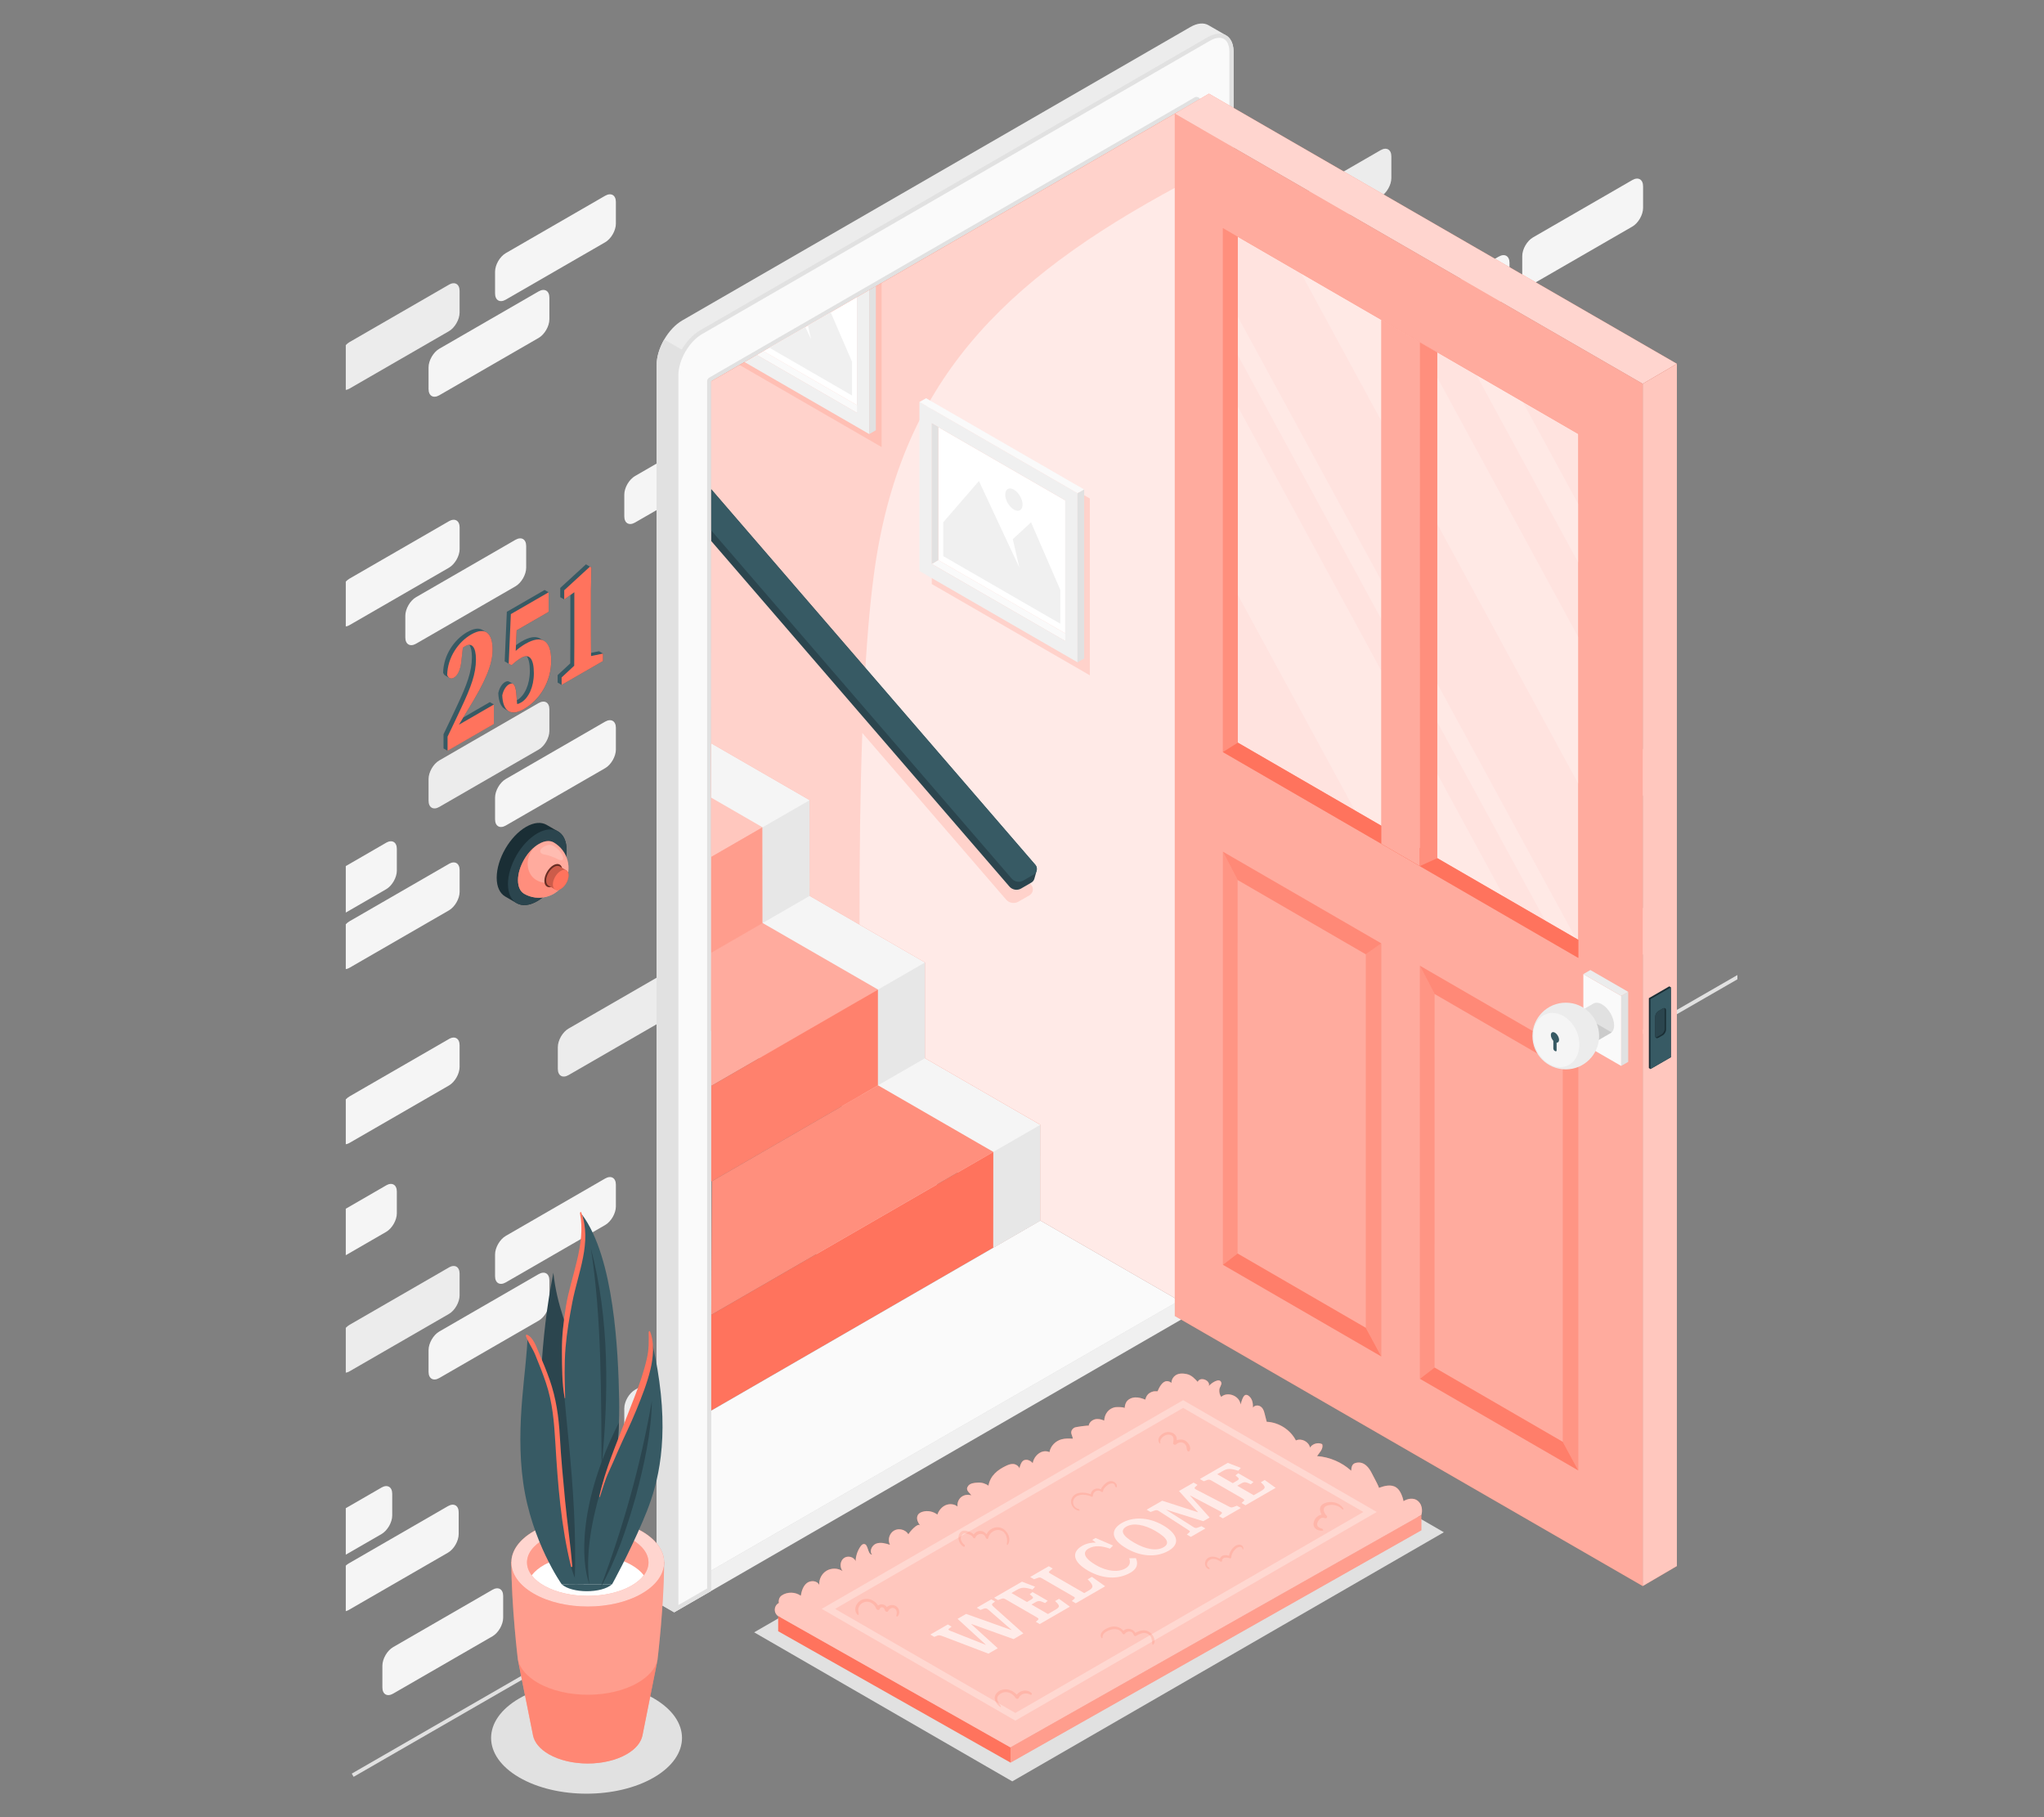 <?xml version="1.0" encoding="UTF-8"?>
<svg id="Layer_2" data-name="Layer 2" xmlns="http://www.w3.org/2000/svg" viewBox="0 0 540 480">
  <rect x="0" y="0" width="540" height="480" fill="#808080" stroke="none"/>
  <defs>
    <style>
      .cls-1, .cls-2, .cls-3, .cls-4, .cls-5, .cls-6, .cls-7, .cls-8, .cls-9, .cls-10, .cls-11, .cls-12, .cls-13, .cls-14, .cls-15, .cls-16, .cls-17, .cls-18, .cls-19, .cls-20, .cls-21, .cls-22, .cls-23, .cls-24, .cls-25, .cls-26, .cls-27, .cls-28 {
        stroke-width: 0px;
      }

      .cls-1, .cls-2, .cls-8, .cls-17, .cls-19, .cls-21, .cls-22, .cls-26, .cls-28 {
        fill: #fff;
      }

      .cls-1, .cls-12 {
        opacity: .4;
      }

      .cls-2 {
        opacity: .85;
      }

      .cls-3, .cls-12, .cls-15, .cls-23, .cls-24, .cls-25 {
        fill: #ff735d;
      }

      .cls-4 {
        fill: #375a64;
      }

      .cls-5 {
        fill: #e1e1e1;
      }

      .cls-6 {
        fill: #ececec;
      }

      .cls-7 {
        fill: #2b454e;
      }

      .cls-29 {
        opacity: .65;
      }

      .cls-8, .cls-23 {
        opacity: .8;
      }

      .cls-9 {
        fill: #f5f5f5;
      }

      .cls-10 {
        fill: #f0f0f0;
      }

      .cls-11 {
        fill: none;
      }

      .cls-13, .cls-25, .cls-26 {
        opacity: .2;
      }

      .cls-14 {
        fill: #1a2e35;
      }

      .cls-15, .cls-18, .cls-19 {
        opacity: .6;
      }

      .cls-16 {
        fill: #e7e7e7;
      }

      .cls-30, .cls-28 {
        opacity: .3;
      }

      .cls-20 {
        fill: #fafafa;
      }

      .cls-21, .cls-27 {
        opacity: .1;
      }

      .cls-22 {
        opacity: .7;
      }

      .cls-24 {
        opacity: .5;
      }
    </style>
  </defs>
  <g id="Layer_2-2" data-name="Layer 2">
    <g>
      <rect class="cls-11" width="540" height="480"/>
      <g>
        <g id="Walls">
          <polygon class="cls-5" points="459 257.55 92.93 468.49 93.42 469.34 459 258.68 459 257.55"/>
          <g id="Bricks">
            <path class="cls-9" d="m309.62,138.72v5.74c0,1.81,1.27,2.54,2.84,1.64l26.25-15.15c1.57-.9,2.83-3.1,2.83-4.91v-5.74c0-1.81-1.27-2.54-2.83-1.64l-26.25,15.15c-1.57.9-2.84,3.1-2.84,4.91Z"/>
            <path class="cls-9" d="m118.59,274.46l-26.25,15.15c-.35.2-.68.48-.99.79v11.85c.31-.04.64-.15.99-.36l26.25-15.15c1.57-.9,2.83-3.1,2.83-4.91v-5.74c0-1.81-1.27-2.54-2.83-1.64Z"/>
            <path class="cls-9" d="m118.35,397.84l-26.25,15.15c-.26.15-.51.35-.75.57v12.02c.24-.06.49-.15.75-.3l26.25-15.15c1.57-.9,2.83-3.1,2.83-4.91v-5.74c0-1.81-1.27-2.54-2.83-1.64Z"/>
            <path class="cls-6" d="m118.59,334.8l-26.25,15.15c-.35.2-.68.48-.99.79v11.85c.31-.04.64-.15.99-.36l26.25-15.15c1.57-.9,2.83-3.1,2.83-4.91v-5.74c0-1.81-1.27-2.54-2.83-1.64Z"/>
            <path class="cls-6" d="m419.27,129.91l-26.24,15.15c-1.57.9-2.83,3.1-2.84,4.91v5.74c0,1.81,1.27,2.54,2.84,1.64l26.25-15.15c1.57-.9,2.84-3.1,2.84-4.91v-5.74c0-1.81-1.27-2.54-2.84-1.64Z"/>
            <path class="cls-9" d="m423.14,177.77l-26.24,15.15c-1.57.9-2.83,3.1-2.84,4.91v5.74c0,1.81,1.27,2.54,2.84,1.64l26.25-15.15c1.57-.9,2.84-3.1,2.84-4.91v-5.74c0-1.81-1.27-2.54-2.84-1.64Z"/>
            <path class="cls-9" d="m228.16,302.1l-26.24,15.15c-1.57.9-2.84,3.1-2.84,4.91v5.74c0,1.81,1.27,2.54,2.84,1.64l26.24-15.15c1.57-.9,2.83-3.1,2.83-4.91v-5.74c0-1.81-1.27-2.54-2.83-1.64Z"/>
            <path class="cls-9" d="m301.52,232.95v5.74c0,1.81,1.27,2.54,2.84,1.64l26.25-15.15c1.57-.9,2.83-3.1,2.83-4.91v-5.74c0-1.81-1.27-2.54-2.83-1.64l-26.25,15.15c-1.57.9-2.84,3.1-2.84,4.91Z"/>
            <path class="cls-9" d="m435.38,197.11l-23.11,13.34c-1.57.9-2.84,3.1-2.84,4.91v5.74c0,1.81,1.27,2.54,2.84,1.64l23.11-13.34v-12.28Z"/>
            <path class="cls-9" d="m267.37,209.19v5.74c0,1.81,1.27,2.54,2.84,1.64l26.24-15.15c1.57-.9,2.83-3.1,2.83-4.91v-5.74c0-1.81-1.27-2.54-2.83-1.64l-26.24,15.15c-1.57.9-2.84,3.1-2.84,4.91Z"/>
            <path class="cls-9" d="m359.14,122.69l-26.24,15.15c-1.57.9-2.84,3.1-2.84,4.91v5.74c0,1.81,1.27,2.54,2.84,1.64l26.24-15.15c1.57-.9,2.84-3.1,2.84-4.91v-5.74c0-1.81-1.27-2.54-2.84-1.64Z"/>
            <path class="cls-9" d="m360.23,163.57l-26.24,15.15c-1.57.9-2.83,3.1-2.83,4.91v5.74c0,1.81,1.27,2.54,2.83,1.64l26.24-15.15c1.57-.9,2.83-3.1,2.83-4.91v-5.74c0-1.81-1.27-2.54-2.83-1.64Z"/>
            <path class="cls-9" d="m210.59,236.86l-26.24,15.15c-1.57.9-2.84,3.1-2.84,4.91v5.74c0,1.81,1.27,2.54,2.84,1.64l26.24-15.15c1.57-.9,2.84-3.1,2.84-4.91v-5.74c0-1.81-1.27-2.54-2.84-1.64Z"/>
            <path class="cls-9" d="m304.35,300.66l26.25-15.15c1.57-.9,2.83-3.1,2.83-4.91v-5.74c0-1.81-1.27-2.54-2.83-1.64l-26.25,15.15c-1.57.9-2.84,3.1-2.84,4.91v5.74c0,1.81,1.27,2.54,2.84,1.64Z"/>
            <path class="cls-9" d="m116.05,364l26.25-15.15c1.57-.9,2.84-3.1,2.84-4.91v-5.74c0-1.81-1.27-2.54-2.84-1.64l-26.24,15.15c-1.57.9-2.84,3.1-2.84,4.91v5.74c0,1.81,1.27,2.54,2.83,1.64Z"/>
            <path class="cls-9" d="m410.63,256.61v5.74c0,1.81,1.27,2.54,2.84,1.64l23.11-13.34v-12.28l-23.11,13.34c-1.57.9-2.84,3.1-2.84,4.91Z"/>
            <path class="cls-9" d="m199.08,110.97v5.74c0,1.81,1.27,2.54,2.84,1.64l26.24-15.15c1.57-.9,2.83-3.1,2.83-4.91v-5.74c0-1.81-1.27-2.54-2.83-1.64l-26.24,15.15c-1.57.9-2.84,3.1-2.84,4.91Z"/>
            <path class="cls-9" d="m118.59,137.69l-26.25,15.15c-.35.2-.68.48-.99.79v11.85c.31-.04.64-.15.99-.36l26.25-15.15c1.57-.9,2.84-3.1,2.84-4.91v-5.74c0-1.81-1.27-2.54-2.84-1.64Z"/>
            <path class="cls-9" d="m107.08,162.65v5.74c0,1.81,1.27,2.54,2.84,1.64l26.25-15.15c1.57-.9,2.84-3.1,2.84-4.91v-5.74c0-1.81-1.27-2.54-2.84-1.64l-26.25,15.15c-1.57.9-2.84,3.1-2.84,4.91Z"/>
            <path class="cls-9" d="m102.01,313.12l-10.66,6.16v12.28l10.66-6.16c1.57-.9,2.83-3.1,2.83-4.91v-5.74c0-1.81-1.27-2.54-2.83-1.64Z"/>
            <path class="cls-9" d="m233.22,135.15v5.74c0,1.81,1.27,2.54,2.84,1.64l26.24-15.15c1.57-.9,2.83-3.1,2.83-4.91v-5.74c0-1.81-1.27-2.54-2.83-1.64l-26.24,15.15c-1.57.9-2.84,3.1-2.84,4.91Z"/>
            <path class="cls-9" d="m102.01,222.61l-10.66,6.16v12.28l10.66-6.16c1.57-.9,2.83-3.1,2.83-4.91v-5.74c0-1.81-1.27-2.54-2.83-1.64Z"/>
            <path class="cls-6" d="m142.3,185.71l-26.24,15.15c-1.57.9-2.84,3.1-2.84,4.91v5.74c0,1.81,1.27,2.54,2.83,1.64l26.25-15.15c1.57-.9,2.84-3.1,2.84-4.91v-5.74c0-1.81-1.27-2.54-2.84-1.64Z"/>
            <path class="cls-9" d="m130.1,419.93l-26.24,15.15c-1.57.9-2.84,3.1-2.84,4.91v5.74c0,1.81,1.27,2.54,2.83,1.64l26.25-15.15c1.57-.9,2.83-3.1,2.83-4.91v-5.74c0-1.81-1.27-2.54-2.83-1.64Z"/>
            <path class="cls-9" d="m210.59,116.18l-26.24,15.15c-1.57.9-2.84,3.1-2.84,4.91v5.74c0,1.81,1.27,2.54,2.84,1.64l26.24-15.15c1.57-.9,2.84-3.1,2.84-4.91v-5.74c0-1.81-1.27-2.54-2.84-1.64Z"/>
            <path class="cls-9" d="m210.59,206.69l-26.24,15.15c-1.57.9-2.84,3.1-2.84,4.91v5.74c0,1.81,1.27,2.54,2.84,1.64l26.24-15.15c1.57-.9,2.84-3.1,2.84-4.91v-5.74c0-1.81-1.27-2.54-2.84-1.64Z"/>
            <path class="cls-9" d="m244.73,140.36l-26.24,15.15c-1.57.9-2.84,3.1-2.84,4.91v5.74c0,1.81,1.27,2.54,2.83,1.64l26.25-15.15c1.57-.9,2.84-3.1,2.84-4.91v-5.74c0-1.81-1.27-2.54-2.84-1.64Z"/>
            <path class="cls-9" d="m130.79,331.36v5.74c0,1.81,1.27,2.54,2.83,1.64l26.25-15.15c1.57-.9,2.84-3.1,2.84-4.91v-5.74c0-1.81-1.27-2.54-2.84-1.64l-26.24,15.15c-1.57.9-2.84,3.1-2.84,4.91Z"/>
            <path class="cls-6" d="m118.59,75.21l-26.25,15.15c-.35.2-.68.48-.99.79v11.85c.31-.04.64-.15.99-.36l26.25-15.15c1.57-.9,2.83-3.1,2.83-4.91v-5.74c0-1.81-1.27-2.54-2.83-1.64Z"/>
            <path class="cls-9" d="m116.05,104.41l26.25-15.15c1.57-.9,2.84-3.1,2.84-4.91v-5.74c0-1.81-1.27-2.54-2.84-1.64l-26.24,15.15c-1.57.9-2.84,3.1-2.84,4.91v5.74c0,1.81,1.27,2.54,2.83,1.64Z"/>
            <path class="cls-9" d="m130.79,71.77v5.74c0,1.81,1.27,2.54,2.83,1.64l26.25-15.15c1.57-.9,2.84-3.1,2.84-4.91v-5.74c0-1.81-1.27-2.54-2.84-1.64l-26.24,15.15c-1.57.9-2.84,3.1-2.84,4.91Z"/>
            <path class="cls-6" d="m194.01,351.95l-26.24,15.15c-1.57.9-2.84,3.1-2.84,4.91v5.74c0,1.81,1.27,2.54,2.83,1.64l26.25-15.15c1.57-.9,2.84-3.1,2.84-4.91v-5.74c0-1.81-1.27-2.54-2.84-1.64Z"/>
            <path class="cls-9" d="m233.22,272.31v5.74c0,1.81,1.27,2.54,2.84,1.64l26.24-15.15c1.57-.9,2.83-3.1,2.83-4.91v-5.74c0-1.81-1.27-2.54-2.83-1.64l-26.24,15.15c-1.57.9-2.84,3.1-2.84,4.91Z"/>
            <path class="cls-6" d="m319.8,238.62v5.74c0,1.81,1.27,2.54,2.83,1.64l26.24-15.15c1.57-.9,2.84-3.1,2.84-4.91v-5.74c0-1.81-1.27-2.54-2.84-1.64l-26.24,15.15c-1.57.9-2.83,3.1-2.83,4.91Z"/>
            <path class="cls-6" d="m335.66,59.73v5.74c0,1.81,1.27,2.54,2.84,1.64l26.24-15.15c1.57-.9,2.84-3.1,2.84-4.91v-5.74c0-1.81-1.27-2.54-2.84-1.64l-26.24,15.15c-1.57.9-2.84,3.1-2.84,4.91Z"/>
            <path class="cls-9" d="m406.77,125.4v5.74c0,1.81,1.27,2.54,2.84,1.64l23.11-13.34v-12.28s-23.11,13.34-23.11,13.34c-1.57.9-2.84,3.1-2.84,4.91Z"/>
            <path class="cls-9" d="m407.21,222.35v-5.74c0-1.81-1.27-2.54-2.83-1.64l-26.24,15.15c-1.57.9-2.84,3.1-2.84,4.91v5.74c0,1.81,1.27,2.54,2.84,1.64l26.25-15.15c1.57-.9,2.83-3.1,2.83-4.91Z"/>
            <path class="cls-9" d="m313.03,194.72l-26.24,15.15c-1.57.9-2.84,3.1-2.84,4.91v5.74c0,1.81,1.27,2.54,2.84,1.64l26.24-15.15c1.57-.9,2.84-3.1,2.84-4.91v-5.74c0-1.81-1.27-2.54-2.84-1.64Z"/>
            <path class="cls-9" d="m247.57,315.06v-5.74c0-1.81-1.27-2.54-2.84-1.64l-26.24,15.15c-1.57.9-2.84,3.1-2.84,4.91v5.74c0,1.81,1.27,2.54,2.83,1.64l26.25-15.15c1.57-.9,2.84-3.1,2.84-4.91Z"/>
            <path class="cls-9" d="m164.93,130.65v5.74c0,1.81,1.27,2.54,2.83,1.64l26.25-15.15c1.57-.9,2.84-3.1,2.84-4.91v-5.74c0-1.81-1.27-2.54-2.84-1.64l-26.24,15.15c-1.57.9-2.84,3.1-2.84,4.91Z"/>
            <path class="cls-9" d="m118.59,228.2l-26.25,15.15c-.35.2-.68.48-.99.79v11.85c.31-.04.64-.15.99-.36l26.25-15.15c1.57-.9,2.84-3.1,2.84-4.91v-5.74c0-1.81-1.27-2.54-2.84-1.64Z"/>
            <path class="cls-9" d="m423.14,261.37l-26.24,15.15c-1.57.9-2.84,3.1-2.84,4.91v5.74c0,1.81,1.27,2.54,2.84,1.64l26.25-15.15c1.57-.9,2.84-3.1,2.84-4.91v-5.74c0-1.81-1.27-2.54-2.84-1.64Z"/>
            <path class="cls-9" d="m278.88,120.67l-26.24,15.15c-1.57.9-2.84,3.1-2.84,4.91v5.74c0,1.81,1.27,2.54,2.84,1.64l26.24-15.15c1.57-.9,2.84-3.1,2.84-4.91v-5.74c0-1.81-1.27-2.54-2.84-1.64Z"/>
            <path class="cls-9" d="m431.24,47.56l-26.24,15.15c-1.57.9-2.84,3.1-2.84,4.91v5.74c0,1.81,1.27,2.54,2.83,1.64l26.25-15.15c1.57-.9,2.84-3.1,2.84-4.91v-5.74c0-1.81-1.27-2.54-2.84-1.64Z"/>
            <path class="cls-9" d="m395.95,67.78l-26.24,15.15c-1.57.9-2.83,3.1-2.84,4.91v5.74c0,1.81,1.27,2.54,2.84,1.64l26.25-15.15c1.57-.9,2.83-3.1,2.83-4.91v-5.74c0-1.81-1.27-2.54-2.83-1.64Z"/>
            <path class="cls-6" d="m150.2,283.98l26.25-15.15c1.57-.9,2.84-3.1,2.84-4.91v-5.74c0-1.81-1.27-2.54-2.84-1.64l-26.24,15.15c-1.57.9-2.84,3.1-2.84,4.91v5.74c0,1.81,1.27,2.54,2.83,1.64Z"/>
            <path class="cls-9" d="m281.72,355.72v-5.74c0-1.81-1.27-2.54-2.84-1.64l-26.24,15.15c-1.57.9-2.84,3.1-2.84,4.91v5.74c0,1.81,1.27,2.54,2.84,1.64l26.24-15.15c1.57-.9,2.84-3.1,2.84-4.91Z"/>
            <path class="cls-6" d="m395.7,247.32l26.25-15.15c1.57-.9,2.83-3.1,2.83-4.91v-5.74c0-1.81-1.27-2.54-2.83-1.64l-26.24,15.15c-1.57.9-2.84,3.1-2.84,4.91v5.74c0,1.81,1.27,2.54,2.84,1.64Z"/>
            <path class="cls-9" d="m315.86,275.7v-5.74c0-1.81-1.27-2.54-2.84-1.64l-26.24,15.15c-1.57.9-2.84,3.1-2.84,4.91v5.74c0,1.81,1.27,2.54,2.84,1.64l26.24-15.15c1.57-.9,2.84-3.1,2.84-4.91Z"/>
            <path class="cls-9" d="m100.78,392.94l-9.43,5.44v12.28l9.43-5.44c1.57-.9,2.84-3.1,2.84-4.91v-5.74c0-1.81-1.27-2.54-2.84-1.64Z"/>
            <path class="cls-9" d="m130.79,210.68v5.74c0,1.81,1.27,2.54,2.83,1.64l26.25-15.15c1.57-.9,2.84-3.1,2.84-4.91v-5.74c0-1.81-1.27-2.54-2.84-1.64l-26.24,15.15c-1.57.9-2.84,3.1-2.84,4.91Z"/>
          </g>
        </g>
        <g id="Number">
          <path class="cls-4" d="m122.37,189.55c.43-.71.85-1.4,1.25-2.06,4.53-7.36,6.52-11.83,6.52-15.9,0-2.17-.48-3.8-1.52-4.51-.22-.15-1.06-.62-1.25-.73-.92-.51-2.22-.37-3.97.63-3.38,1.95-6.24,6.04-6.33,10.71.14.38.36.65.62.79.17.09.88.52,1.07.62.32.17.72.15,1.14-.1.84-.49,1.74-1.68,2.02-4.73l.35-3.19c.22-.17.46-.31.68-.44.38-.22.73-.31,1.04-.31.43.62.68,1.69.68,3.21,0,3.82-1.31,7.31-3.9,12.83-1.09,2.35-2.35,4.97-3.6,7.58v3.74l1.06.61,12.24-7.07v-5.16l-1.06-.61-7.06,4.08Zm35.89-17.53l-2.11.43c-.02-1.59-.02-3.17-.02-4.74v-11.8l.11-6.03-.38-.2-1.06-.61-6.79,6.23v2.44l1.06.61,1.61-1.16v12.44c0,1.85,0,3.74-.03,5.6l-3.33,3.1v1.97l1.06.61,10.94-6.31v-1.97l-1.06-.61Zm-15.72-3.45c-1.15-.57-2.75-.29-4.71.84-.52.3-1.02.64-1.52,1.01l.18-3.92,8.45-4.88v-5.17l-1.06-.61-9.98,5.76-.57,13.1,1.06.61.76.4c.9-.81,1.69-1.44,2.59-1.96.53-.3,1-.44,1.41-.41.53.7.83,1.98.83,3.85,0,3.61-1.39,6.6-3.38,7.75-.02.01-.03.02-.05.03l-.14-1.75c-.14-1.57-.44-2.38-.93-2.6-.16-.07-.87-.55-1.08-.63-.28-.11-.61-.04-1.01.19-.74.43-1.45,1.46-1.75,2.9.08,2.14.67,3.58,1.7,4.19.18.11.92.54,1.11.65.96.54,2.29.38,3.95-.58,4.12-2.38,7.23-7.11,7.23-12.86,0-2.64-.61-4.32-1.72-5.08-.22-.15-1.13-.69-1.37-.81Z"/>
          <path class="cls-3" d="m123.62,187.49c4.53-7.36,6.52-11.83,6.52-15.9s-1.72-6.27-5.67-3.99c-3.38,1.95-6.24,6.04-6.33,10.71.33.86,1.01,1.14,1.77.7.84-.49,1.74-1.68,2.02-4.73l.35-3.19c.22-.17.46-.31.68-.44,1.69-.98,2.78.28,2.78,3.52,0,3.82-1.31,7.31-3.9,12.83-1.09,2.35-2.35,4.97-3.6,7.58v3.74l12.24-7.07v-5.16l-9.24,5.34c.82-1.4,1.64-2.71,2.37-3.93Zm15.27-17.47c-.93.54-1.8,1.16-2.65,1.91l.25-5.43,8.45-4.88v-5.17l-9.98,5.76-.57,13.1.76.4c.9-.81,1.69-1.44,2.59-1.96,2.07-1.2,3.3.19,3.3,4.06,0,3.61-1.39,6.6-3.38,7.75-.41.24-.71.37-1.04.39l-.22-2.73c-.22-2.48-.85-3.08-1.96-2.44-.74.43-1.45,1.46-1.75,2.9.16,4.15,2.21,5.65,5.7,3.64,4.12-2.38,7.23-7.11,7.23-12.86,0-5.42-2.56-6.83-6.73-4.43Zm17.26,3.26c-.03-1.87-.03-3.72-.03-5.57v-11.8l.11-6.03-.38-.2-6.79,6.23v2.44l2.67-1.92v13.82c0,1.85,0,3.74-.03,5.6l-3.33,3.1v1.97l10.94-6.31v-1.97l-3.16.65Z"/>
        </g>
        <g id="Ring_Bell" data-name="Ring Bell">
          <g>
            <path class="cls-14" d="m131.22,231.85c0-4.95,3.48-10.97,7.76-13.44,2.12-1.22,4.02-1.33,5.41-.54.52.29,2.53,1.46,3.04,1.75,1.4.8,2.27,2.51,2.27,4.98,0,4.95-3.48,10.97-7.76,13.44-2.12,1.23-4.03,1.33-5.42.54-.51-.29-2.53-1.46-3.04-1.76-1.39-.81-2.26-2.51-2.26-4.97Z"/>
            <path class="cls-7" d="m141.94,238.01c-4.27,2.47-7.74.47-7.74-4.47s3.46-10.93,7.74-13.4c4.27-2.47,7.74-.47,7.74,4.47s-3.46,10.93-7.74,13.4Z"/>
          </g>
          <path id="Sphere_1_2" data-name="Sphere 1/2" class="cls-3" d="m138.47,236.08c-1-.58-1.62-1.82-1.62-3.58,0-3.53,2.48-7.82,5.53-9.58,1.53-.88,2.91-.97,3.91-.39,3.74,2.16,5.03,6.95,2.86,10.69-2.16,3.74-6.95,5.03-10.69,2.86Z"/>
          <path id="Sphere_1_2-2" data-name="Sphere 1/2" class="cls-1" d="m138.47,236.08c-1-.58-1.62-1.82-1.62-3.58,0-3.53,2.48-7.82,5.53-9.58,1.53-.88,2.91-.97,3.91-.39,3.74,2.16,5.03,6.95,2.86,10.69-2.16,3.74-6.95,5.03-10.69,2.86Z"/>
          <path class="cls-24" d="m149.88,231.11c-1,1.16-3.1,1.89-4.58,2.06-1.7.2-3.55-.3-4.68-1.59-.76-.86-1.15-2-1.21-3.15-.09-1.77.59-3.26,1.61-4.53-2.39,2.09-4.17,5.6-4.17,8.58,0,1.77.62,3,1.62,3.58,3.74,2.16,8.53.88,10.69-2.86.41-.72.67-1.48.83-2.25-.04.05-.07.11-.11.15Z"/>
          <path class="cls-26" d="m143.29,225.57s.03.01.05.02c.27.11.57.15.86.2.86.16,1.65.49,2.46.82.49.2,1.03.58,1.56.61.58.04.63-.42.51-.86-.24-.89-.86-1.62-1.54-2.21-.67-.58-1.5-1.16-2.43-.93-.54.13-1.09.38-1.52.74-.26.21-.51.54-.52.89,0,.34.3.58.59.71Z"/>
          <g>
            <path class="cls-3" d="m146.19,234.03c-1.31.76-2.37.14-2.37-1.37s1.06-3.35,2.37-4.11c1.31-.76,2.37-.14,2.37,1.37s-1.06,3.35-2.37,4.11Z"/>
            <path class="cls-18" d="m146.19,234.03c-1.31.76-2.37.14-2.37-1.37s1.06-3.35,2.37-4.11c1.31-.76,2.37-.14,2.37,1.37s-1.06,3.35-2.37,4.11Z"/>
            <path class="cls-3" d="m144.3,232.61c0-1.32.93-2.93,2.08-3.6.57-.33,1.07-.36,1.45-.15.14.08,1.64.95,1.78,1.03.37.21.61.67.61,1.33,0,1.32-.93,2.93-2.08,3.6-.57.33-1.08.36-1.45.14-.14-.08-1.64-.95-1.78-1.03-.37-.22-.6-.67-.6-1.33Z"/>
            <path class="cls-13" d="m144.3,232.61c0-1.32.93-2.93,2.08-3.6.57-.33,1.07-.36,1.45-.15.14.08,1.64.95,1.78,1.03.37.21.61.67.61,1.33,0,1.32-.93,2.93-2.08,3.6-.57.33-1.08.36-1.45.14-.14-.08-1.64-.95-1.78-1.03-.37-.22-.6-.67-.6-1.33Z"/>
            <path class="cls-3" d="m148.13,234.82c-1.14.66-2.07.12-2.07-1.19s.93-2.92,2.07-3.58c1.14-.66,2.07-.13,2.07,1.19s-.93,2.92-2.07,3.58Z"/>
          </g>
        </g>
        <path id="Shadow" class="cls-5" d="m172.79,448.66c9.85,5.75,9.85,15.07,0,20.82-9.85,5.75-25.81,5.75-35.66,0-9.85-5.75-9.85-15.07,0-20.82,9.85-5.75,25.81-5.75,35.66,0Z"/>
        <g id="Shadow-2" data-name="Shadow">
          <path class="cls-5" d="m313.26,365.37l-114.02,65.8,68.19,39.37,114.02-65.8-68.19-39.37h0Z"/>
        </g>
        <g id="Door">
          <g id="Door-2" data-name="Door">
            <g>
              <path class="cls-6" d="m325.9,13.73v326.83h-.01s-9.79,5.65-9.79,5.65l-4.6-2.68h0V29.36s-123.61,71.35-123.61,71.35v319.52l-9.79,5.65-4.63-2.67V96.38c.01-4.33,3.05-9.58,6.78-11.74L314.48,7.14c1.87-1.09,3.57-1.19,4.79-.48,1.23.7,3.39,1.97,4.61,2.66.15.08.28.18.42.28,1.21.98,1.59,2.6,1.6,4.12Z"/>
              <path class="cls-5" d="m191.25,98.78l-3.35,1.94v319.52l-9.79,5.65-4.63-2.67V96.38c.01-2.17.77-4.58,2-6.7l4.63,2.67,11.13,6.43Z"/>
              <g>
                <path class="cls-20" d="m178.66,99.06c0-2.01.69-4.29,1.93-6.44,1.23-2.12,2.86-3.83,4.57-4.83L319.39,10.29c.96-.56,1.91-.85,2.75-.85.55,0,1.05.12,1.48.37.13.07.24.15.35.24.89.72,1.21,1.85,1.31,2.68.04.32.06.66.06,1.02v326.53l-8.69,5.01V26.7c0-.2-.11-.38-.28-.48-.08-.05-.18-.07-.27-.07s-.19.03-.28.07l-4.59,2.66-123.62,71.35c-.17.1-.27.28-.27.47v319.2l-8.69,5.01V99.06Z"/>
                <path class="cls-5" d="m322.14,9.99h0c.45,0,.86.1,1.23.31.07.04.17.11.25.17.75.61,1.02,1.6,1.12,2.33.04.29.06.61.06.94v326.21l-7.59,4.38V26.7c0-.39-.21-.75-.55-.95-.17-.1-.36-.15-.55-.15s-.38.05-.55.15l-4.58,2.66-120.27,69.41-3.35,1.94c-.34.2-.55.56-.55.95v318.88l-7.59,4.38V99.06c0-1.88.68-4.13,1.85-6.16,1.19-2.04,2.74-3.68,4.37-4.63L319.66,10.76c.88-.51,1.73-.78,2.47-.78m0-1.1c-.91,0-1.94.3-3.02.92l-134.23,77.5c-1.85,1.08-3.53,2.91-4.77,5.03-1.23,2.13-2,4.54-2,6.72v326.81l9.79-5.64V100.71l3.35-1.94,120.27-69.41,4.59-2.66v319.52l9.79-5.64V13.73c0-.39-.02-.75-.07-1.09-.15-1.16-.6-2.3-1.52-3.04-.14-.1-.27-.2-.42-.28-.51-.29-1.1-.44-1.75-.44h0Z"/>
              </g>
              <polygon class="cls-5" points="311.51 343.54 311.52 29.36 316.1 26.7 316.1 346.22 311.51 343.54"/>
            </g>
            <polygon class="cls-10" points="316.1 346.22 187.9 420.23 187.89 414.81 311.51 343.54 316.1 346.22"/>
            <polygon class="cls-3" points="311.51 343.54 187.89 272.26 187.9 100.71 311.52 29.36 311.51 343.54"/>
            <polygon class="cls-2" points="311.51 343.54 187.89 272.26 187.9 100.71 311.52 29.36 311.51 343.54"/>
            <path class="cls-25" d="m311.52,49v-19.64l-123.62,71.35v171.55l39.87,23c-.76-33.36-1.08-70.7.04-101.66l37.98,44.01c.82.95,2.2,1.18,3.29.55l2.89-1.67c.98-.57,1.21-1.89.47-2.75l-44.15-51.15c.59-11.87,1.45-22.47,2.62-31.12,6.83-50.35,33.71-77.29,80.61-102.47Z"/>
          </g>
          <g id="Stairs">
            <g>
              <polygon class="cls-3" points="188.08 312.02 187.9 347.31 274.85 297.11 244.37 279.52 188.08 312.02"/>
              <polygon class="cls-26" points="188.08 312.02 187.9 347.31 274.85 297.11 244.37 279.52 188.08 312.02"/>
              <polygon class="cls-3" points="274.85 297.11 274.84 322.4 187.9 372.6 187.9 347.31 274.85 297.11"/>
              <polygon class="cls-20" points="311.51 343.54 274.85 322.4 187.91 372.6 187.9 414.81 311.51 343.54"/>
              <polygon class="cls-3" points="244.38 254.25 187.9 286.84 187.9 251.66 213.9 236.65 244.36 254.23 244.38 254.25"/>
              <polygon class="cls-1" points="244.38 254.25 187.9 286.84 187.9 251.66 213.9 236.65 244.36 254.23 244.38 254.25"/>
              <polygon class="cls-3" points="244.38 254.23 244.38 279.52 187.9 312.12 187.9 286.84 244.36 254.23 244.38 254.23"/>
              <polygon class="cls-21" points="244.38 254.23 244.38 279.52 187.9 312.12 187.9 286.84 244.36 254.23 244.38 254.23"/>
              <polygon class="cls-3" points="213.9 211.38 187.9 226.37 187.9 196.37 213.89 211.37 213.9 211.38"/>
              <polygon class="cls-19" points="213.9 211.38 187.9 226.37 187.9 196.37 213.89 211.37 213.9 211.38"/>
              <polygon class="cls-3" points="187.9 226.39 187.9 251.66 213.9 236.65 213.9 211.38 213.9 211.37 213.89 211.37 187.9 226.37 187.9 226.39"/>
              <polygon class="cls-28" points="187.9 226.39 187.9 251.66 213.9 236.65 213.9 211.38 213.9 211.37 213.89 211.37 187.9 226.37 187.9 226.39"/>
            </g>
            <g>
              <polygon class="cls-9" points="244.38 279.52 244.38 254.23 213.9 236.65 213.89 211.37 187.9 196.37 187.89 210.69 201.46 218.53 201.48 243.81 231.96 261.39 231.96 286.68 262.43 304.27 262.42 329.56 274.84 322.4 274.85 297.11 244.38 279.52"/>
              <polygon class="cls-16" points="262.43 304.27 274.85 297.11 274.84 322.4 262.42 329.56 262.43 304.27"/>
              <polygon class="cls-16" points="231.96 261.39 244.38 254.23 244.38 279.52 231.96 286.68 231.96 261.39"/>
              <polygon class="cls-16" points="213.9 236.65 201.48 243.81 201.46 218.53 213.89 211.37 213.9 236.65"/>
            </g>
          </g>
          <g id="Handle">
            <path class="cls-7" d="m273.51,228.42l-85.61-99.18v2.8s0,10.87,0,10.87l78.78,91.27c.77.89,2.07,1.11,3.09.52l2.72-1.58c.4-.23.66-.6.78-1.01h0s.6-2.13.6-2.13h0c.14-.53.04-1.11-.35-1.56Z"/>
            <path class="cls-4" d="m187.9,129.24v10.87s79.37,91.96,79.37,91.96c.77.89,2.07,1.11,3.09.52l2.72-1.58c.92-.53,1.13-1.78.44-2.58l-85.61-99.18Z"/>
          </g>
          <g id="Picture">
            <g id="Frame">
              <path class="cls-25" d="m246.16,154.27l41.76,24.11v-46.71l-41.76-24.11v46.71Z"/>
              <polygon class="cls-20" points="283.15 168.3 281.43 169.33 246.16 148.96 247.88 147.94 283.15 168.3"/>
              <polygon class="cls-17" points="247.88 147.94 281.43 167.3 281.43 132.17 247.88 112.81 247.88 147.94"/>
              <path class="cls-10" d="m242.91,150.83l41.76,24.11v-44.65l-41.76-24.11v44.65Zm3.24-39.03l35.27,20.36v37.16s-35.27-20.36-35.27-20.36v-37.16Z"/>
              <polygon class="cls-5" points="246.16 148.96 247.88 147.94 247.88 112.81 246.16 111.8 246.16 148.96"/>
              <polygon class="cls-20" points="242.91 106.19 244.66 105.19 286.42 129.3 284.67 130.3 242.91 106.19"/>
              <polygon class="cls-5" points="286.42 129.3 284.67 130.3 284.67 174.94 286.42 173.95 286.42 129.3"/>
            </g>
            <g id="Land">
              <polygon class="cls-10" points="249.19 146.89 280.12 164.75 280.12 155.82 272.39 137.96 267.57 142.42 269.3 149.91 258.62 127.06 249.19 137.96 249.19 146.89"/>
              <path class="cls-10" d="m267.86,129.33c1.26.73,2.29,2.5,2.29,3.96,0,1.46-1.02,2.05-2.29,1.32-1.26-.73-2.29-2.5-2.29-3.96s1.02-2.05,2.29-1.32Z"/>
            </g>
          </g>
          <g id="Picture-2" data-name="Picture">
            <g id="Frame-2" data-name="Frame">
              <path class="cls-25" d="m229.65,76.62v35.85s-31.06-17.94-31.06-17.94l-3.23,1.87,37.55,21.69v-43.35l-3.25,1.88Z"/>
              <polygon class="cls-20" points="228.13 108.01 226.41 109.04 199.95 93.75 201.69 92.75 228.13 108.01"/>
              <polygon class="cls-17" points="226.41 78.49 226.41 107.01 201.69 92.75 226.41 78.49"/>
              <path class="cls-10" d="m226.41,78.49v30.55l-26.46-15.28-3.25,1.88,32.95,19.02v-38.03l-3.24,1.87Z"/>
              <polygon class="cls-5" points="231.39 75.61 231.39 113.65 229.65 114.65 229.65 76.62 231.39 75.61"/>
            </g>
            <g id="Land-2" data-name="Land">
              <polygon class="cls-10" points="225.09 95.53 225.09 104.46 203.25 91.84 212.75 86.36 214.28 89.62 213.44 85.98 219.46 82.5 225.09 95.53"/>
            </g>
          </g>
        </g>
        <g id="Door-3" data-name="Door">
          <g>
            <polygon class="cls-3" points="433.99 101.37 433.99 418.95 310.37 347.61 310.37 30.02 433.99 101.37"/>
            <polygon class="cls-1" points="433.99 101.37 433.99 418.95 310.37 347.61 310.37 30.02 433.99 101.37"/>
            <g>
              <polygon class="cls-3" points="443.01 413.67 433.99 418.95 433.99 101.37 443.01 96.09 443.01 413.67"/>
              <polygon class="cls-19" points="443.01 413.67 433.99 418.95 433.99 101.37 443.01 96.09 443.01 413.67"/>
              <polygon class="cls-3" points="319.39 24.74 443.01 96.09 433.99 101.37 310.37 30.02 319.39 24.74"/>
              <polygon class="cls-22" points="319.39 24.74 443.01 96.09 433.99 101.37 310.37 30.02 319.39 24.74"/>
            </g>
          </g>
          <g>
            <polygon class="cls-3" points="323.07 60.26 323.07 198.65 416.97 253.02 416.97 114.64 327.02 62.55 323.07 60.26"/>
            <polygon class="cls-26" points="323.07 60.26 323.07 198.65 416.97 253.02 416.97 114.64 327.02 62.55 323.07 60.26"/>
            <polygon class="cls-3" points="327.02 62.55 327.02 196.17 416.97 248.25 416.97 114.64 327.02 62.55"/>
            <polygon class="cls-8" points="327.02 62.55 327.02 196.17 416.97 248.25 416.97 114.64 327.02 62.55"/>
            <path class="cls-26" d="m390.07,99.08l26.9,49.53v-15.45l-14.67-27-12.24-7.08Zm-46.26-26.76l73.16,134.7v-38.73l-42.5-78.24-30.67-17.74Zm53.55,164.57l-70.34-129.49v49.73l30.94,56.96,39.4,22.81Zm-70.34-153.26v10.19l81.21,149.37,8.07,4.68-89.29-164.23Z"/>
            <polygon class="cls-3" points="327.02 196.17 323.07 198.65 416.97 253.02 416.97 248.25 327.02 196.17"/>
          </g>
          <g>
            <g>
              <polygon class="cls-3" points="364.93 84.51 375.11 90.4 375.11 228.77 364.93 222.89 364.93 84.51"/>
              <polygon class="cls-1" points="364.93 84.51 375.11 90.4 375.11 228.77 364.93 222.89 364.93 84.51"/>
            </g>
            <g>
              <polygon class="cls-3" points="379.72 93.08 375.1 90.4 375.11 228.77 379.72 226.68 379.72 93.08"/>
              <polygon class="cls-26" points="379.72 93.08 375.1 90.4 375.11 228.77 379.72 226.68 379.72 93.08"/>
            </g>
          </g>
          <g>
            <polygon class="cls-12" points="323.07 334.08 326.95 331.1 326.96 232.45 323.07 224.96 323.07 334.08"/>
            <polygon class="cls-12" points="364.93 249.19 364.93 358.31 360.83 350.73 360.83 252.08 364.93 249.19"/>
            <polygon class="cls-15" points="364.93 249.19 360.83 252.08 326.96 232.45 323.07 224.96 364.93 249.19"/>
            <polygon class="cls-23" points="323.07 334.08 326.95 331.1 360.83 350.73 364.93 358.31 323.07 334.08"/>
          </g>
          <g>
            <polygon class="cls-12" points="375.11 364.2 378.99 361.22 379 262.56 375.11 255.08 375.11 364.2"/>
            <polygon class="cls-12" points="416.97 279.31 416.97 388.42 412.87 380.85 412.87 282.19 416.97 279.31"/>
            <polygon class="cls-15" points="416.97 279.31 412.87 282.19 379 262.56 375.11 255.08 416.97 279.31"/>
            <polygon class="cls-23" points="375.11 364.2 378.99 361.22 412.87 380.85 416.97 388.42 375.11 364.2"/>
          </g>
          <g>
            <polygon class="cls-14" points="435.61 282.11 436.03 282.38 441.43 279.26 441.43 260.81 441.01 260.54 435.61 263.66 435.61 282.11"/>
            <polygon class="cls-4" points="436.03 282.38 441.43 279.26 441.43 260.81 436.03 263.93 436.03 282.38"/>
            <path class="cls-14" d="m438.14,274.12l1.15-.66c.47-.27.86-.94.86-1.48v-5.09c0-.55-.38-.77-.86-.5l-1.15.66c-.47.27-.86.94-.86,1.48v5.09c0,.55.38.77.86.49Z"/>
            <path class="cls-7" d="m439.79,266.68c0-.17-.05-.29-.11-.39-.12,0-.25.02-.39.1l-1.15.66c-.47.27-.86.94-.86,1.48v5.09c0,.17.04.29.11.39.12,0,.25-.02.39-.1l1.15-.66c.47-.27.86-.94.86-1.48v-5.09Z"/>
          </g>
          <g id="Latch">
            <polygon class="cls-5" points="430.15 261.99 428.3 263.06 428.29 281.56 430.15 280.49 430.15 261.99"/>
            <polygon class="cls-20" points="428.3 263.06 418.3 257.3 418.3 275.79 428.29 281.56 428.3 263.06"/>
            <polygon class="cls-6" points="418.3 257.3 420.16 256.23 430.15 261.99 428.3 263.06 418.3 257.3"/>
            <g>
              <g>
                <path class="cls-5" d="m425.49,272.9l-11.27,6.51-4.51-7.82,11.27-6.51h0c.58-.33,1.38-.29,2.26.22,1.76,1.02,3.19,3.49,3.19,5.53,0,1.02-.36,1.73-.94,2.07Z"/>
                <path class="cls-27" d="m414.37,268.9v9.03l1.2.69,9.94-5.73c.1-.05.17-.1.24-.2l-8.96-5.19-2.42,1.4Z"/>
              </g>
              <circle class="cls-6" cx="413.66" cy="273.66" r="8.81"/>
              <path class="cls-9" d="m405.15,272.47c-.51,3.75,1.78,7.79,5.1,9.04,3.32,1.24,6.43-.79,6.93-4.54.51-3.75-1.78-7.79-5.1-9.04-3.32-1.24-6.43.79-6.93,4.54Z"/>
              <path class="cls-4" d="m411.88,274.66c0-.69-.49-1.53-1.08-1.88-.6-.35-1.08-.07-1.08.63,0,.51.27,1.11.65,1.52v2.02c0,.23.16.52.37.63l.13.07c.2.12.37.02.37-.21v-2.02c.38.03.65-.26.65-.77Z"/>
            </g>
          </g>
        </g>
        <g id="Plant">
          <g id="Pot">
            <path class="cls-3" d="m135.09,412.56c0,11.62,1.73,25.85,1.73,25.85l4,20.02h0c.38,1.8,1.76,3.55,4.15,4.93,5.69,3.28,14.91,3.28,20.59,0,2.4-1.38,3.78-3.13,4.15-4.93h0l4-20.02s1.73-14.23,1.73-25.85h-40.37Z"/>
            <path class="cls-28" d="m135.09,412.56c0,11.62,1.73,25.85,1.73,25.85l4,20.02h0c.38,1.8,1.76,3.55,4.15,4.93,5.69,3.28,14.91,3.28,20.59,0,2.4-1.38,3.78-3.13,4.15-4.93h0l4-20.02s1.73-14.23,1.73-25.85h-40.37Z"/>
            <path class="cls-24" d="m173.7,438.59l-3.96,19.84h0c-.38,1.8-1.76,3.55-4.16,4.93-5.68,3.28-14.9,3.28-20.59,0-1.2-.7-2.14-1.48-2.83-2.31-.7-.84-1.13-1.73-1.32-2.63l-3.97-19.84c.59,2.17,2.33,4.26,5.23,5.93,7.28,4.2,19.09,4.2,26.37,0,2.9-1.67,4.65-3.76,5.23-5.93Z"/>
            <path class="cls-3" d="m169.55,404.47c7.88,4.55,7.88,11.93,0,16.48-7.88,4.55-20.66,4.55-28.55,0-7.88-4.55-7.88-11.93,0-16.48,7.88-4.55,20.66-4.55,28.55,0Z"/>
            <path class="cls-22" d="m169.55,404.47c7.88,4.55,7.88,11.93,0,16.48-7.88,4.55-20.66,4.55-28.55,0-7.88-4.55-7.88-11.93,0-16.48,7.88-4.55,20.66-4.55,28.55,0Z"/>
            <path class="cls-3" d="m166.62,406.47c6.27,3.45,6.27,9.04,0,12.48-6.27,3.45-16.43,3.45-22.69,0-6.27-3.45-6.27-9.04,0-12.48,6.27-3.45,16.43-3.45,22.69,0Z"/>
            <path class="cls-28" d="m166.62,406.47c6.27,3.45,6.27,9.04,0,12.48-6.27,3.45-16.43,3.45-22.69,0-6.27-3.45-6.27-9.04,0-12.48,6.27-3.45,16.43-3.45,22.69,0Z"/>
            <path class="cls-17" d="m166.62,413.27c-6.27-3.45-16.43-3.45-22.69,0-1.53.84-2.68,1.81-3.46,2.84.78,1.03,1.93,2,3.46,2.84,6.27,3.45,16.43,3.45,22.69,0,1.53-.84,2.68-1.81,3.46-2.84-.78-1.03-1.93-2-3.46-2.84Z"/>
          </g>
          <g id="Plant-2" data-name="Plant">
            <path class="cls-7" d="m154.17,418.47h-3.92s-8.62-15.89-8.09-32.4c.53-16.51.39-31.47,4.03-49.88.98,8.88,3.71,14.48,6.47,23.01,2.77,8.54,3.75,45.07,1.51,59.27Z"/>
            <path class="cls-4" d="m153.75,320.81c.61,2.63.55,7.22-.63,12.19-1.54,6.53-4.44,14.03-4.71,21.83-.45,13.3,4.4,36.76,3.41,63.63h3.89c6.57-24.11,8.1-36.92,7.86-48.9-.24-12.38-1.28-37.37-9.83-48.76Z"/>
            <path class="cls-4" d="m148.38,418.47c2.69,2.43,10.55,2.49,13.32,0h-13.32Z"/>
            <path class="cls-7" d="m155.72,418.47c5.47-20.06,7.44-32.3,7.81-42.74-10.78,21.27-10.06,36.79-7.81,42.74Z"/>
            <path class="cls-4" d="m152.67,418.47h-4.28s-7.95-11.2-10.16-26.8c-2.21-15.6,1.12-30.68,1.12-38.92,5.28,7.45,8.28,22.44,8.41,32.08.18,12.27,1.52,27.77,4.91,33.64Z"/>
            <path class="cls-4" d="m155.72,418.47h5.99s4.32-7.76,8.17-16.82c2.64-6.2,6.49-16.3,4.69-33.57-.94-9.01-2.93-15.85-2.93-15.85.84,5.41-2.57,15.65-4.94,20.71-4.98,10.61-13.12,30.84-10.98,45.53Z"/>
            <path class="cls-3" d="m149.29,396.32c-.53-5.6-1.07-11.18-1.38-16.8-.29-5.24-.97-10.13-2.71-15.11-.85-2.42-1.84-4.78-2.85-7.13-.64-1.5-1.49-4.11-3.17-4.73-.24-.09-.26.32-.21.45.6,1.64,1.72,3.14,2.4,4.79,1.02,2.45,2,4.93,2.85,7.45,1.77,5.25,2.17,10.41,2.5,15.9.64,10.87,1.51,22.01,4.11,32.61.08.31.39.22.36-.08-.47-5.79-1.35-11.54-1.9-17.33Z"/>
            <path class="cls-3" d="m153.57,320.28c-.13-.33-.38,0-.34.23,1.6,8.19-2.42,16.62-3.73,24.62-.63,3.87-1.08,7.95-1.04,11.88.04,4.09-.03,8.22.71,12.26.03.14.15.02.14-.07-.13-4.49-.27-8.84.11-13.32.34-4.01,1.03-7.97,1.79-11.92,1.47-7.67,5.28-15.94,2.35-23.67Z"/>
            <path class="cls-3" d="m171.74,351.74c-.12-.31-.37-.06-.37.17.03,2.41.09,4.5-.46,6.88-.41,1.79-.91,3.53-1.48,5.28-1.16,3.51-2.6,6.9-3.91,10.35-2.61,6.84-5.65,13.68-7.18,20.88-.03.14.11.21.16.06.75-2.19,1.31-4.4,2.3-6.5.84-1.79,1.61-3.63,2.4-5.44,1.58-3.64,3.38-7.19,4.87-10.86,1.44-3.53,2.88-7.12,3.77-10.83.74-3.1,1.11-6.95-.09-9.99Z"/>
            <path class="cls-7" d="m156.1,329.72c4.97,18.84,4.69,38.71,2.84,57.97-.16-19.12.09-39.07-2.84-57.97h0Z"/>
            <path class="cls-7" d="m172.22,370.02c-.13,8.61-2.1,17.09-4.28,25.38-2.36,8.24-5.06,16.51-9.32,23.99,6.02-15.97,10.67-32.55,13.6-49.37h0Z"/>
          </g>
        </g>
        <g id="Welcome_Mat" data-name="Welcome Mat">
          <polygon class="cls-3" points="205.58 426.85 266.97 461.56 266.97 465.59 205.58 430.88 205.58 426.85"/>
          <path class="cls-3" d="m205.67,426.91l61.3,34.66,108.53-61.37c.15-.44.56-2.39-.83-3.66-1.25-1.14-2.97-.59-3.88-.02-.12-.7-.36-1.38-.67-2.04-.3-.61-.69-1.19-1.25-1.57-.66-.46-1.5-.58-2.29-.49-.79.07-1.54.33-2.3.59.09-.2-1.04-2.26-1.12-2.43-.66-1.17-1.11-2.45-2.14-3.39-.84-.79-1.84-1.06-2.95-.74-.91.27-1.06,1.14-1.1,2.04-2.47-2.24-5.7-3.62-9.02-3.87.61-.87,1.59-1.79,1.42-2.92,0-.07-.02-.14-.06-.2-.05-.06-.11-.09-.19-.11-1.04-.43-2.42.02-3.03.98-.32-1.57-2.27-2.56-3.73-1.88-1.46-2.84-4.52-4.79-7.71-4.93-.02,0-.54-2.08-.59-2.29-.16-.7-.46-1.4-1.11-1.79-.62-.38-1.57-.28-1.92.35,0-.61-.04-1.24-.23-1.82-.2-.58-.56-1.11-1.09-1.42-1.29-.74-1.64,1.58-1.98,2.4-.19-2.26-3.42-3.53-5.1-2.01-.42-.57-.56-1.27-.49-1.96.06-.58.67-1.25.52-1.8-.42-1.52-2.88.28-3.31.91.54-1.52-2.31-2.62-2.93-1.12-.84-.9-1.65-1.78-2.86-2.04-1.14-.25-2.51-.3-3.41.67-.42.44-.67,1.05-.68,1.66-.32-.32-.78-.49-1.24-.47-1.22.06-2,1.71-2.42,2.68.01-.02-.93-.01-1.01.01-.36.06-.7.2-1.03.4-.73.46-.98,1-1.2,1.79-.84-.35-1.74-.63-2.66-.59-.91.04-1.85.44-2.34,1.22-.3.49-.4,1.08-.48,1.64,0-.38-2.27-.31-2.51-.27-1.73.35-2.77,1.8-2.87,3.53-.77-.35-1.63-.53-2.45-.33-.8.21-1.54.87-1.64,1.69.01-.15-3.39.31-3.72.48-.46.23-.84.65-.89,1.17-.06.61.37,1.16.42,1.77-.99-.05-1.99-.09-2.94.16-1.59.4-2.95,1.75-3.23,3.39-2.03-.9-4.12.95-4.42,2.92-.7-.86-2.13-1.37-2.89-.27-.2.27-.69,1.37-.56,1.71-.27-.65-.91-1.14-1.63-1.22-.64-.07-1.27.16-1.87.43-2.37,1.11-4.28,2.64-4.77,5.35,0-.23-1.11-.65-1.29-.7-.52-.16-1.06-.2-1.59-.16-.83.05-1.9.14-2.45.85-.85,1.14.28,1.67.83,2.51-.91-.27-1.89-.16-2.66.44-.73.59-1.12,1.58-.99,2.52-.87-.72-2.15-.8-3.18-.35-1.03.47-1.78,1.41-2.15,2.47-1.09-.84-2.6-1.14-3.92-.74-.47.14-.94.38-1.2.79-.28.43-.3,1-.15,1.5.15.49.44.94.72,1.37-.62-.95-2.95,1.88-3.1,2.29-.74-1.24-2.52-1.71-3.78-.99-1.25.7-1.77,2.48-1.09,3.76-1.17-.38-2.46-.74-3.62-.32-1.15.42-1.93,2.01-1.1,2.93-1.3-.09-.93-2.93-2.22-2.81-.37.02-.64.35-.85.64-.79,1.14-1.25,2.52-1.29,3.9-.43-1.19-2.15-1.58-3.14-.79-.99.78-1.09,2.4-.3,3.39-1.24-.82-2.94-.85-4.23-.09-1.27.75-2.05,2.27-1.93,3.76-.52-1.16-2.26-1.29-3.27-.51-1,.78-1.4,2.11-1.61,3.36-1.45-1.04-3.53-1.08-5.02-.1-.25.16-.45.38-.61.69-.15.32-.28.88-.16,1.3-.28.15-.53.36-.72.63-.65.98-.41,2.26.57,2.9Z"/>
          <path class="cls-19" d="m205.67,426.91l61.3,34.66,108.53-61.37c.15-.44.56-2.39-.83-3.66-1.25-1.14-2.97-.59-3.88-.02-.12-.7-.36-1.38-.67-2.04-.3-.61-.69-1.19-1.25-1.57-.66-.46-1.5-.58-2.29-.49-.79.07-1.54.33-2.3.59.09-.2-1.04-2.26-1.12-2.43-.66-1.17-1.11-2.45-2.14-3.39-.84-.79-1.84-1.06-2.95-.74-.91.27-1.06,1.14-1.1,2.04-2.47-2.24-5.7-3.62-9.02-3.87.61-.87,1.59-1.79,1.42-2.92,0-.07-.02-.14-.06-.2-.05-.06-.11-.09-.19-.11-1.04-.43-2.42.02-3.03.98-.32-1.57-2.27-2.56-3.73-1.88-1.46-2.84-4.52-4.79-7.71-4.93-.02,0-.54-2.08-.59-2.29-.16-.7-.46-1.4-1.11-1.79-.62-.38-1.57-.28-1.92.35,0-.61-.04-1.24-.23-1.82-.2-.58-.56-1.11-1.09-1.42-1.29-.74-1.64,1.58-1.98,2.4-.19-2.26-3.42-3.53-5.1-2.01-.42-.57-.56-1.27-.49-1.96.06-.58.67-1.25.52-1.8-.42-1.52-2.88.28-3.31.91.54-1.52-2.31-2.62-2.93-1.12-.84-.9-1.65-1.78-2.86-2.04-1.14-.25-2.51-.3-3.41.67-.42.44-.67,1.05-.68,1.66-.32-.32-.78-.49-1.24-.47-1.22.06-2,1.71-2.42,2.68.01-.02-.93-.01-1.01.01-.36.06-.7.2-1.03.4-.73.46-.98,1-1.2,1.79-.84-.35-1.74-.63-2.66-.59-.91.04-1.85.44-2.34,1.22-.3.49-.4,1.08-.48,1.64,0-.38-2.27-.31-2.51-.27-1.73.35-2.77,1.8-2.87,3.53-.77-.35-1.63-.53-2.45-.33-.8.21-1.54.87-1.64,1.69.01-.15-3.39.31-3.72.48-.46.23-.84.65-.89,1.17-.06.61.37,1.16.42,1.77-.99-.05-1.99-.09-2.94.16-1.59.4-2.95,1.75-3.23,3.39-2.03-.9-4.12.95-4.42,2.92-.7-.86-2.13-1.37-2.89-.27-.2.27-.69,1.37-.56,1.71-.27-.65-.91-1.14-1.63-1.22-.64-.07-1.27.16-1.87.43-2.37,1.11-4.28,2.64-4.77,5.35,0-.23-1.11-.65-1.29-.7-.52-.16-1.06-.2-1.59-.16-.83.05-1.9.14-2.45.85-.85,1.14.28,1.67.83,2.51-.91-.27-1.89-.16-2.66.44-.73.59-1.12,1.58-.99,2.52-.87-.72-2.15-.8-3.18-.35-1.03.47-1.78,1.41-2.15,2.47-1.09-.84-2.6-1.14-3.92-.74-.47.14-.94.38-1.2.79-.28.43-.3,1-.15,1.5.15.49.44.94.72,1.37-.62-.95-2.95,1.88-3.1,2.29-.74-1.24-2.52-1.71-3.78-.99-1.25.7-1.77,2.48-1.09,3.76-1.17-.38-2.46-.74-3.62-.32-1.15.42-1.93,2.01-1.1,2.93-1.3-.09-.93-2.93-2.22-2.81-.37.02-.64.35-.85.64-.79,1.14-1.25,2.52-1.29,3.9-.43-1.19-2.15-1.58-3.14-.79-.99.78-1.09,2.4-.3,3.39-1.24-.82-2.94-.85-4.23-.09-1.27.75-2.05,2.27-1.93,3.76-.52-1.16-2.26-1.29-3.27-.51-1,.78-1.4,2.11-1.61,3.36-1.45-1.04-3.53-1.08-5.02-.1-.25.16-.45.38-.61.69-.15.32-.28.88-.16,1.3-.28.15-.53.36-.72.63-.65.98-.41,2.26.57,2.9Z"/>
          <g class="cls-30">
            <path class="cls-17" d="m312.57,371.89l47.62,27.49-91.95,53.09-47.62-27.49,91.95-53.09m0-2.04l-95.48,55.12,51.15,29.53,95.48-55.12-51.15-29.53h0Z"/>
          </g>
          <g>
            <polygon class="cls-3" points="375.5 400.2 375.5 404.22 266.97 465.59 266.97 461.56 375.5 400.2"/>
            <polygon class="cls-28" points="375.5 400.2 375.5 404.22 266.97 465.59 266.97 461.56 375.5 400.2"/>
          </g>
          <path class="cls-25" d="m268.62,447.64c-1.09-1.19-2.78-1.83-4.34-1.13-.76.34-1.46,1.05-1.49,1.93-.03.99.71,1.88,1.45,2.44.15.12.21-.13.14-.23-.36-.59-.95-1.25-.92-1.98.03-.74.72-1.3,1.36-1.54,1.36-.51,2.72.19,3.47,1.36.17.27.66.4.82.05.57-1.23,1.95-1.51,3.09-.9.37.2.55-.24.27-.48-1.2-1.04-2.95-.67-3.86.48Zm-32.01-23.46c-.77-.4-1.7-.23-2.31.33-.28-.37-.65-.65-1.13-.73-.43-.07-.85.05-1.19.3-.83-1.27-2.31-2.04-3.86-1.65-1.66.41-2.97,2.66-1.59,4.09.15.16.35.07.33-.14-.07-.68-.25-1.24.03-1.91.27-.63.81-1.08,1.46-1.28,1.36-.42,2.65.47,3.14,1.73.13.33.74.54.89.11.11-.32.43-.56.78-.46.37.1.56.48.64.82.1.36.72.51.88.12.23-.55.92-.96,1.52-.72.74.3.83,1.24.61,1.89-.05.14.1.47.28.31.87-.79.49-2.31-.49-2.81Zm56.62-32.94c-.63.11-1.15.53-1.58.98-.33.35-.65.72-.79,1.18-1.12-.55-2.5-.03-2.69,1.3-1.54-.61-3.93-.76-4.88.81-.89,1.46.15,3.35,1.81,3.53.2.02.1-.38-.06-.42-1.52-.29-2.1-2.11-.91-3.16,1.1-.97,3.04-.69,4.25-.12.12.06.32.01.32-.15.03-1.11,1.26-1.95,2.22-1.17.13.11.46.2.48-.08.05-.67.75-1.32,1.26-1.71.54-.41,1.81-.73,1.93.31.03.25.44.52.48.15.1-.96-.97-1.59-1.84-1.45Zm-32.84,14.9c.06.24.59.61.67.18.26-1.43,1.81-2.51,3.25-2.09,1.54.44,1.96,2.22,1.67,3.61-.03.15.14.38.27.19,1.07-1.58-.11-3.85-1.76-4.45-1.49-.54-3.2.29-3.86,1.68-.35-.46-.86-.79-1.46-.86-.79-.09-1.5.29-1.92.92-.35-.36-.82-.6-1.32-.77-.75-.26-1.57-.45-2.18.19-1.06,1.12-.45,3.16.84,3.82.34.18.41-.37.18-.53-.83-.61-1.33-1.83-.53-2.7.42-.46,1-.3,1.51-.12.49.17,1.05.36,1.28.86.11.25.51.41.63.09.48-1.23,2.36-1.4,2.74,0Zm67.68,2.09c-.48-.34-1.11-.23-1.59.05-.96.57-1.58,1.59-1.79,2.67-.53-.17-1.11-.26-1.64-.04-.37.16-.66.46-.78.83-1.06-.59-2.42-.9-3.4,0-.83.76-.67,2.36.48,2.73.32.1.22-.35.03-.45-.93-.48-.45-1.66.29-2.04.94-.48,1.95-.05,2.76.48.14.09.41.06.42-.15,0-1.13,1.39-.94,2.08-.69.15.05.31-.02.33-.19.09-.73.38-1.41.86-1.97.25-.28.54-.56.88-.72.42-.2,1.18-.23,1.25.4.02.12.17.27.21.07.08-.41-.07-.76-.4-1Zm26.79-9.85c-.97-1.42-2.86-1.93-4.48-1.47-.82.23-1.6.71-1.64,1.64-.02.54.15,1.06.41,1.53-.85.13-1.61.79-1.96,1.63-.27.64-.26,1.4.23,1.94.49.53,1.33.74,2.04.67.28-.03.02-.43-.11-.49-.39-.17-.9-.27-1.18-.62-.27-.33-.21-.77-.07-1.13.26-.66,1.04-1.5,1.81-1.09.44.23.98-.24.56-.64-.48-.45-.87-1.23-.72-1.91.13-.59,1.1-.84,1.62-.91,1.18-.16,2.4.28,3.22,1.13.22.22.44-.05.28-.28Zm-40.65-15.06c.7-.88-.27-2.31-1.06-2.76-.7-.39-1.52-.42-2.24-.14,0-.5-.1-.98-.43-1.39-.48-.59-1.3-.82-2.03-.77-1.33.1-3.1,1.55-2.13,2.96.14.21.3.03.24-.16-.18-.54.25-1.16.63-1.5.39-.35.92-.59,1.45-.61.48-.02.99.13,1.23.57.28.49.15,1.14.06,1.67-.06.4.57.58.81.33.53-.54,1.44-.73,2.08-.27.29.21.5.51.61.85.11.34.06.73.22,1.05.08.17.39.38.55.18Zm-10.31,47.95c-1.27-1.02-2.67-.64-3.97.03-.67-1.13-2.15-1.47-3.13-.53-.83-1.05-2.28-1.37-3.57-.97-1.1.34-3.04,1.41-2.25,2.83.1.17.33.16.3-.07-.13-1.16,1.29-1.83,2.22-2.09,1.11-.31,2.44-.14,3.02.98.11.21.44.39.61.15.61-.89,2.01-.94,2.37.22.08.25.34.45.59.3.96-.54,2.07-1.1,3.16-.53,1.09.57,1.05,1.65,1.18,2.7.01.11.14.25.24.14.87-.9.03-2.53-.76-3.16Z"/>
          <g class="cls-29">
            <path class="cls-17" d="m249.06,432.2c-.75-.28-1.03-.32-1.53-.11l-.7.28-1.05-.61,4.63-2.67,1,.58-.66.5c-.35.26-.24.4.5.68l9.13,3.62.06-.03-7.46-6.83,2.25-1.3,11.97,4.26.06-.03-6.09-5.3c-.48-.42-.75-.5-1.27-.32l-.88.33-.98-.57,3.84-2.22,1,.58-.6.46c-.31.24-.31.46.23.94l7.85,7.02-2.59,1.5-11.16-4-.04.03,7.02,6.39-2.46,1.42-12.08-4.6Z"/>
            <path class="cls-17" d="m273.64,428.4l.56-.5c.35-.3.1-.47-.42-.77l-7.98-4.61c-.53-.31-.77-.39-1.3-.18l-.84.31-1.03-.6,7.37-4.26,3.45,1.34-.67.73c-2.24-.67-2.92-.6-4.2.14l-1.37.79,4.11,2.37.76-.44c1.24-.71.99-.73-.04-1.62l.74-.57,4.01,2.31-.69.6c-1.39-.61-1.59-.73-2.59-.19l-1.01.58,4.35,2.51,1.76-1.01c1.44-.83,1.55-1.12.13-2.42l1.03-.59,2.88,2.07-7.97,4.6-1.03-.6Z"/>
            <path class="cls-17" d="m283.16,422.9l.62-.55c.35-.3.22-.41-.42-.77l-7.94-4.59c-.53-.31-.7-.41-1.28-.19l-.95.35-1.03-.6,4.91-2.84,1.05.61-.81.65c-.35.3-.27.41.26.72l8.87,5.12,1.3-.75c1.27-.73,1.14-1.37-.39-2.89l1.13-.65,3.49,2.49-7.77,4.49-1.03-.6Z"/>
            <path class="cls-17" d="m287.45,414.88c-3.9-2.25-4.54-4.82-1.55-6.55,1.34-.77,2.75-.89,3.64-.85l-.97-.73.86-.5,4.62,2-.81.82c-2.21-.79-4.15-.9-5.65-.03-1.92,1.11-.82,2.78,1.98,4.39,3.08,1.78,6.01,1.87,7.74.87,1.44-.83,1.28-1.85,1.02-2.69l1.77-.03c.44,1.1.71,2.59-1.48,3.85-3.22,1.86-7.34,1.66-11.18-.55Z"/>
            <path class="cls-17" d="m297.66,409.03c-4.52-2.61-4.1-5.12-1.27-6.75,2.75-1.59,6.87-1.69,10.85.61,3.68,2.12,4.84,4.79,1.51,6.72-3.45,1.99-7.68,1.4-11.08-.57Zm7.59-4.64c-2.89-1.67-5.83-2.21-7.68-1.15-1.73,1-1.07,2.44,2.06,4.25,2.91,1.68,5.81,2.34,7.79,1.2,1.64-.95,1.14-2.39-2.18-4.3Z"/>
            <path class="cls-17" d="m313.55,405.35l.62-.55c.33-.29.21-.38-.28-.69l-7.62-4.91c-.5-.33-.77-.39-1.29-.19l-1.02.37-1.03-.6,4.11-2.37,9.43,3.04.04-.03-5.03-5.57,3.86-2.23,1.03.6-.63.58c-.31.3-.1.48.45.76l8.36,4.33c.56.29.77.39,1.29.19l.95-.35,1.03.6-4.75,2.74-1.03-.6.66-.6c.3-.29.16-.41-.49-.75l-7.79-4.1-.04.03,5.19,5.8-1.68.97-9.73-3.04-.06.03,7.07,4.48c.5.33.75.42,1.27.22l.98-.37,1.03.6-3.84,2.22-1.03-.6Z"/>
            <path class="cls-17" d="m327.99,397.02l.56-.5c.35-.3.1-.47-.41-.77l-7.98-4.61c-.53-.31-.77-.39-1.3-.18l-.84.31-1.03-.6,7.37-4.26,3.45,1.34-.67.73c-2.24-.67-2.92-.6-4.2.14l-1.37.79,4.11,2.37.76-.44c1.24-.71.99-.73-.04-1.62l.74-.57,4.01,2.31-.69.6c-1.38-.61-1.59-.73-2.59-.19l-1.01.58,4.35,2.51,1.76-1.01c1.44-.83,1.55-1.12.13-2.42l1.03-.59,2.88,2.07-7.97,4.6-1.03-.6Z"/>
          </g>
        </g>
      </g>
    </g>
  </g>
</svg>